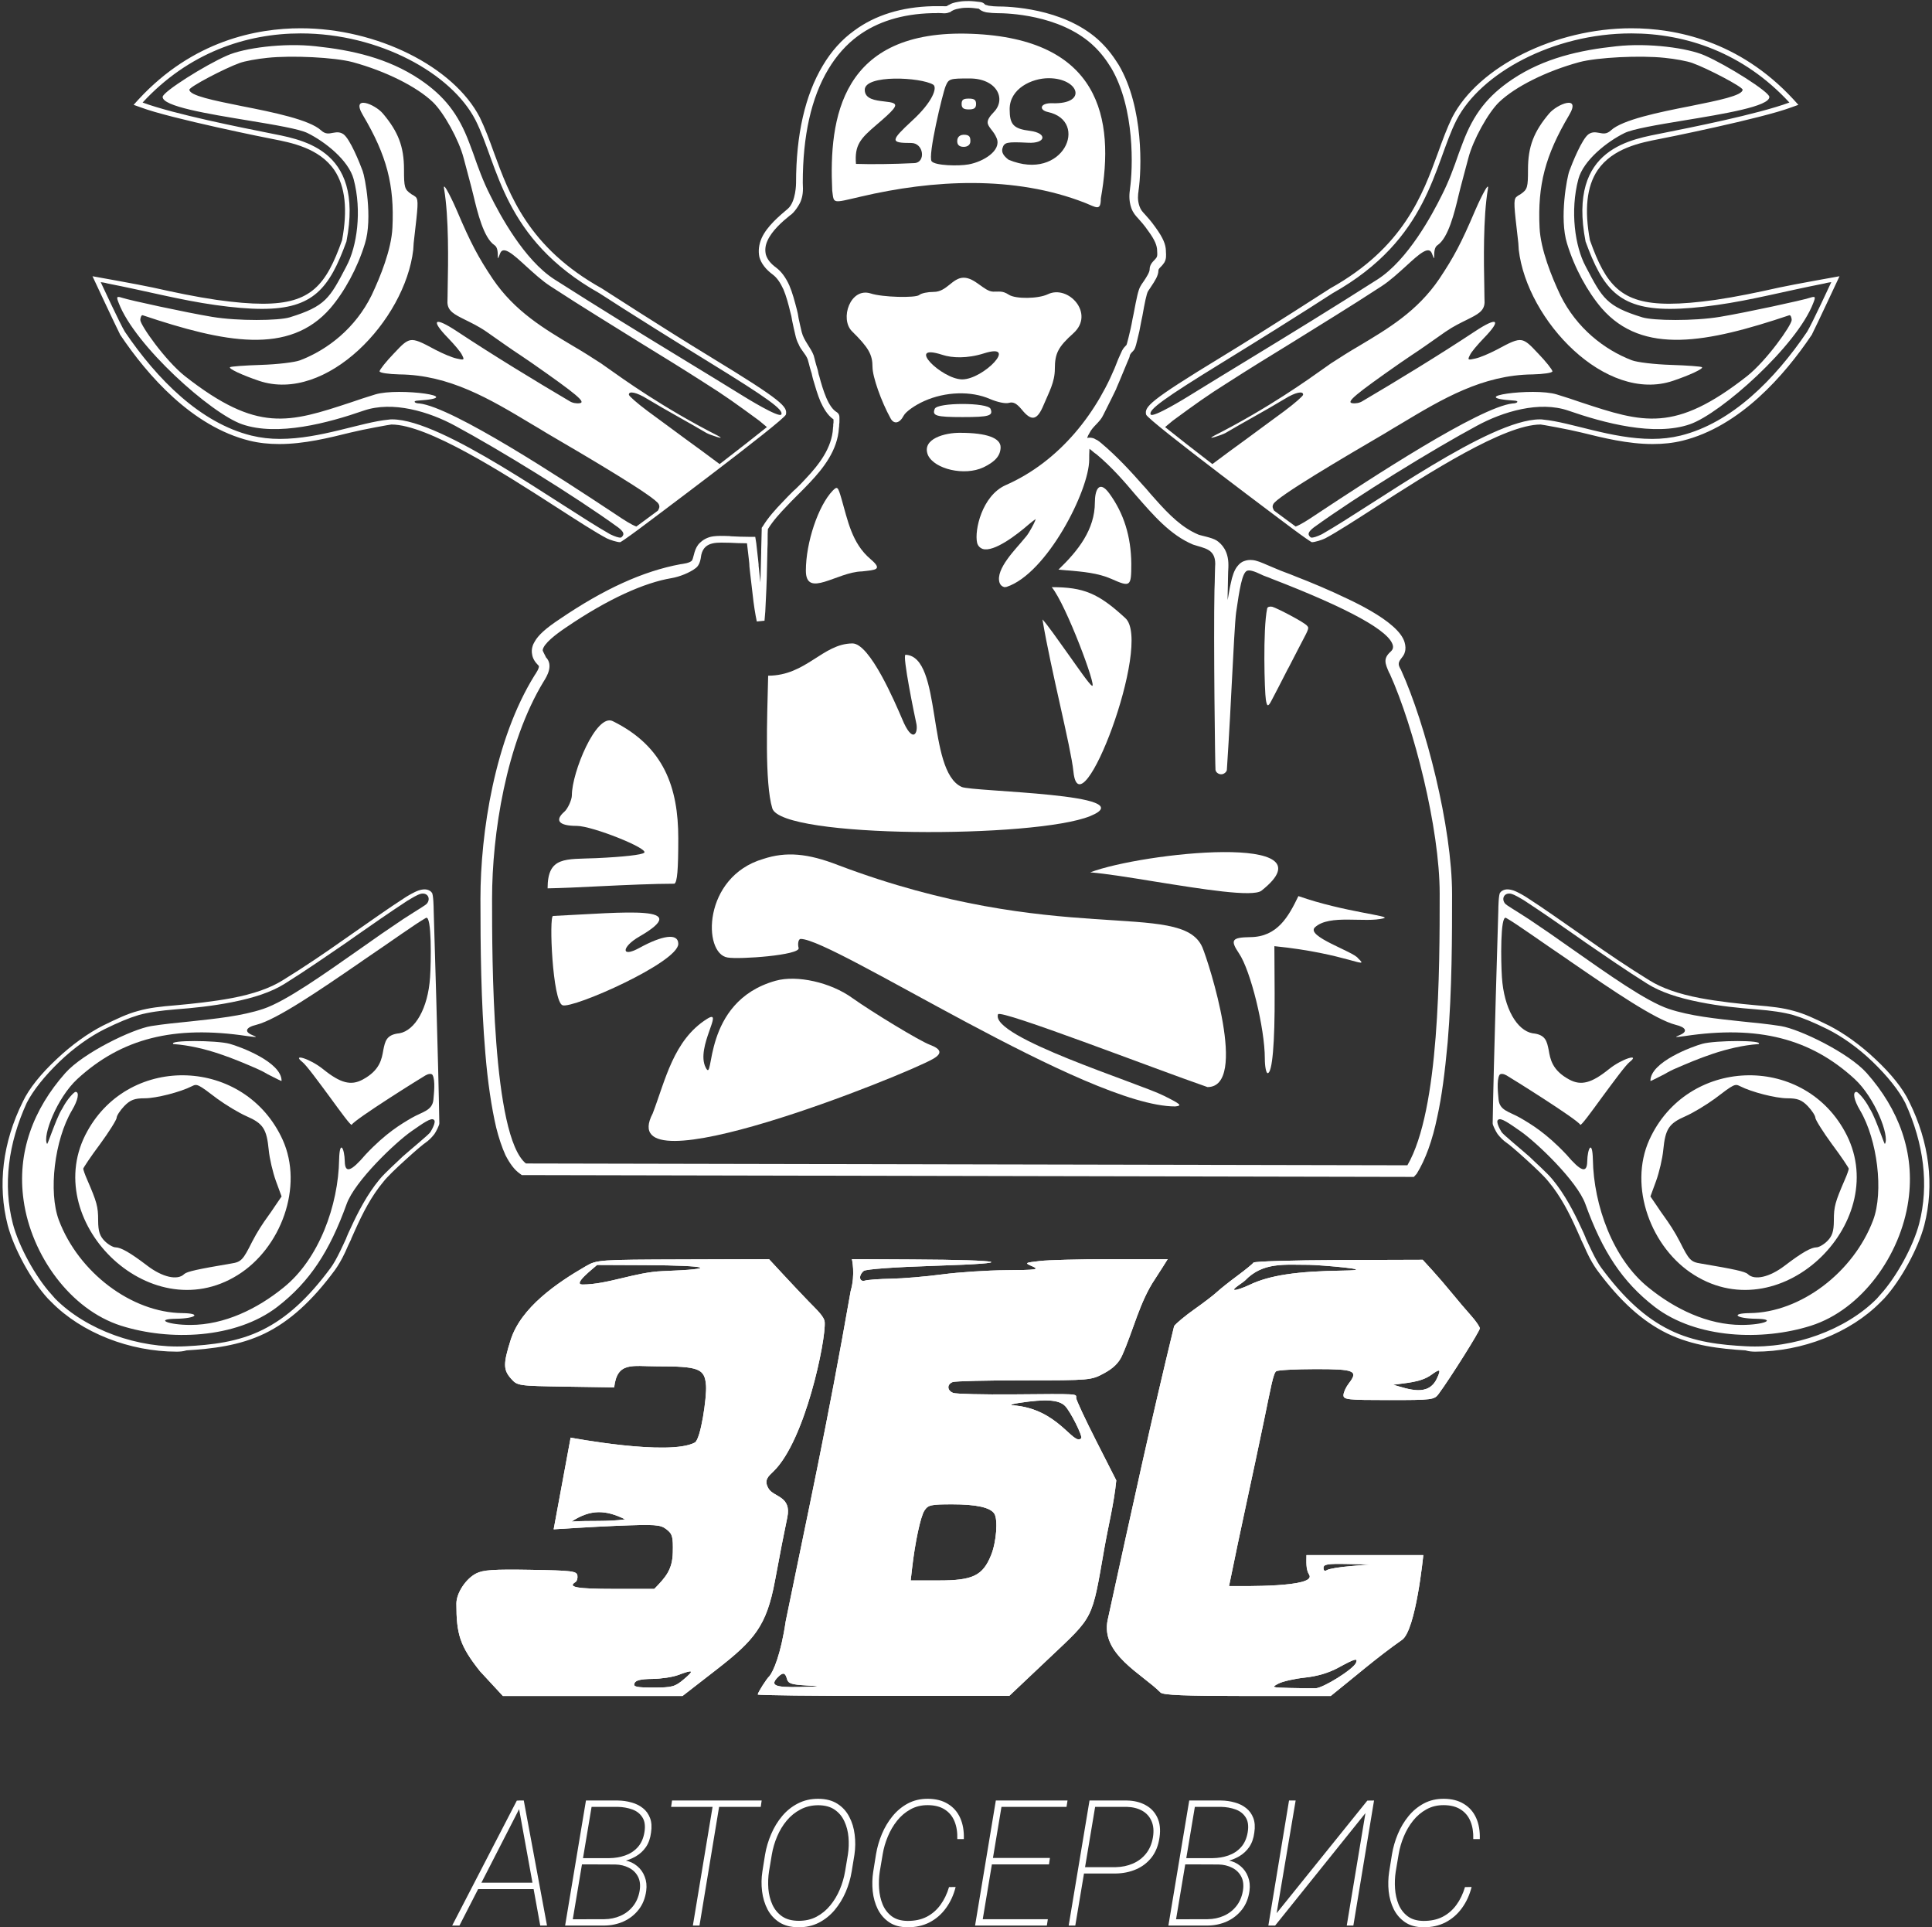 <svg width="752" height="750" viewBox="0 0 752 750" fill="none" xmlns="http://www.w3.org/2000/svg">
<rect x="0" y="0" width="752" height="750" fill="#333333" stroke="none"/>
<path d="M202.681 702.808L178.832 749.331H176L201.168 700.702H203.357L202.681 702.808ZM210.276 749.331L201.812 702.674L201.844 700.669H203.872L212.915 749.331H210.276ZM208.957 732.654L208.603 735.16H185.269L185.623 732.654H208.957Z" fill="white"/>
<path d="M239.467 725.535H225.692L225.982 723.095H237.214C239.381 723.073 241.42 722.727 243.329 722.059C245.26 721.39 246.891 720.321 248.221 718.85C249.552 717.38 250.421 715.453 250.828 713.068C251.236 710.618 250.978 708.679 250.056 707.253C249.155 705.805 247.835 704.769 246.097 704.145C244.359 703.521 242.471 703.187 240.433 703.142H230.263L222.538 749.331H219.964L228.074 700.669H240.433C242.321 700.691 244.112 700.948 245.808 701.438C247.524 701.906 249.004 702.641 250.249 703.644C251.493 704.624 252.416 705.905 253.017 707.487C253.618 709.047 253.746 710.941 253.403 713.169C253.124 715.375 252.47 717.235 251.44 718.75C250.41 720.243 249.101 721.457 247.513 722.393C245.947 723.307 244.188 723.986 242.235 724.432L239.467 725.535ZM235.219 749.331H221.154L222.603 746.891L235.219 746.858C237.472 746.835 239.564 746.401 241.495 745.554C243.426 744.708 245.046 743.471 246.355 741.845C247.685 740.196 248.554 738.19 248.962 735.829C249.326 733.645 249.112 731.796 248.318 730.281C247.524 728.765 246.344 727.618 244.778 726.838C243.211 726.036 241.452 725.613 239.499 725.568L231.711 725.535L232.129 723.095H242.975L243.201 723.964C245.046 724.298 246.644 725.033 247.996 726.17C249.348 727.284 250.335 728.676 250.957 730.347C251.601 731.996 251.794 733.801 251.536 735.762C251.15 738.658 250.174 741.109 248.608 743.115C247.041 745.12 245.089 746.657 242.75 747.727C240.411 748.774 237.901 749.309 235.219 749.331Z" fill="white"/>
<path d="M280.309 700.669L272.263 749.331H269.688L277.766 700.669H280.309ZM296.465 700.669L296.111 703.142H261.224L261.578 700.669H296.465Z" fill="white"/>
<path d="M332.576 721.758L331.514 728.242C331.063 731.005 330.28 733.69 329.165 736.297C328.049 738.881 326.622 741.209 324.884 743.282C323.146 745.354 321.086 747.003 318.705 748.228C316.345 749.431 313.684 750.022 310.723 749.999C307.805 749.977 305.359 749.342 303.385 748.094C301.411 746.824 299.866 745.142 298.75 743.048C297.656 740.931 296.948 738.591 296.626 736.029C296.304 733.445 296.347 730.849 296.755 728.242L297.785 721.758C298.257 718.995 299.051 716.322 300.167 713.737C301.282 711.13 302.709 708.79 304.447 706.718C306.185 704.646 308.234 703.009 310.594 701.805C312.976 700.58 315.636 699.978 318.576 700.001C321.515 700.023 323.972 700.669 325.946 701.939C327.92 703.187 329.454 704.869 330.548 706.986C331.664 709.08 332.372 711.42 332.673 714.004C332.994 716.567 332.962 719.151 332.576 721.758ZM328.939 728.242L330.034 721.691C330.377 719.463 330.452 717.224 330.259 714.973C330.066 712.701 329.529 710.629 328.65 708.757C327.791 706.885 326.536 705.381 324.884 704.245C323.253 703.109 321.14 702.53 318.544 702.507C315.969 702.507 313.652 703.053 311.592 704.145C309.532 705.214 307.741 706.663 306.217 708.49C304.694 710.317 303.449 712.378 302.484 714.673C301.518 716.945 300.832 719.285 300.424 721.691L299.33 728.242C298.987 730.47 298.901 732.72 299.072 734.993C299.265 737.243 299.791 739.316 300.649 741.209C301.508 743.081 302.763 744.596 304.415 745.755C306.067 746.891 308.191 747.47 310.787 747.493C313.384 747.515 315.712 746.991 317.771 745.922C319.831 744.83 321.623 743.36 323.146 741.51C324.669 739.661 325.914 737.589 326.879 735.294C327.845 732.999 328.532 730.648 328.939 728.242Z" fill="white"/>
<path d="M369.395 734.358L371.97 734.325C371.176 737.466 369.91 740.218 368.172 742.58C366.455 744.942 364.331 746.78 361.799 748.094C359.268 749.387 356.403 750.022 353.206 749.999C350.331 749.977 347.949 749.32 346.061 748.028C344.173 746.735 342.703 745.042 341.652 742.947C340.622 740.853 339.968 738.536 339.689 735.996C339.431 733.456 339.496 730.927 339.882 728.409L340.976 721.591C341.427 718.895 342.188 716.266 343.261 713.703C344.334 711.141 345.718 708.824 347.413 706.752C349.108 704.68 351.103 703.031 353.399 701.805C355.717 700.58 358.313 699.978 361.188 700.001C364.278 700.023 366.874 700.691 368.976 702.006C371.101 703.298 372.688 705.114 373.74 707.454C374.791 709.793 375.263 712.534 375.156 715.675H372.613C372.699 713.024 372.334 710.718 371.519 708.757C370.704 706.774 369.427 705.237 367.689 704.145C365.973 703.053 363.805 702.496 361.188 702.474C358.656 702.452 356.392 702.997 354.397 704.111C352.402 705.203 350.664 706.674 349.183 708.523C347.724 710.35 346.523 712.4 345.578 714.673C344.634 716.923 343.969 719.207 343.583 721.524L342.424 728.409C342.103 730.526 342.017 732.698 342.167 734.926C342.317 737.154 342.778 739.215 343.551 741.109C344.345 743.003 345.525 744.541 347.091 745.721C348.679 746.902 350.728 747.504 353.238 747.526C356.049 747.548 358.517 747.025 360.641 745.955C362.765 744.864 364.556 743.326 366.015 741.343C367.474 739.36 368.601 737.032 369.395 734.358Z" fill="white"/>
<path d="M407.855 746.858L407.469 749.331H380.949L381.303 746.858H407.855ZM390.218 700.669L382.108 749.331H379.533L387.611 700.669H390.218ZM408.66 723.028L408.305 725.535H384.94L385.326 723.028H408.66ZM415.515 700.669L415.129 703.142H388.673L389.027 700.669H415.515Z" fill="white"/>
<path d="M434.278 729.077H420.6L420.954 726.604H434.31C436.67 726.56 438.87 726.103 440.908 725.234C442.946 724.365 444.652 723.084 446.025 721.39C447.42 719.675 448.332 717.547 448.761 715.007C449.169 712.534 448.986 710.428 448.214 708.69C447.463 706.93 446.251 705.582 444.577 704.646C442.903 703.71 440.908 703.209 438.591 703.142H426.264L418.54 749.331H415.965L424.076 700.669H438.591C441.38 700.714 443.805 701.304 445.864 702.44C447.946 703.554 449.48 705.17 450.467 707.287C451.475 709.403 451.765 711.954 451.336 714.94C450.907 718.059 449.887 720.666 448.278 722.761C446.669 724.833 444.652 726.393 442.228 727.44C439.825 728.487 437.175 729.033 434.278 729.077Z" fill="white"/>
<path d="M474.283 725.535H460.508L460.798 723.095H472.03C474.197 723.073 476.236 722.727 478.145 722.059C480.076 721.39 481.707 720.321 483.037 718.85C484.367 717.38 485.236 715.453 485.644 713.068C486.052 710.618 485.794 708.679 484.872 707.253C483.97 705.805 482.651 704.769 480.913 704.145C479.175 703.521 477.287 703.187 475.249 703.142H465.078L457.354 749.331H454.779L462.89 700.669H475.249C477.137 700.691 478.928 700.948 480.623 701.438C482.34 701.906 483.82 702.641 485.065 703.644C486.309 704.624 487.232 705.905 487.833 707.487C488.433 709.047 488.562 710.941 488.219 713.169C487.94 715.375 487.285 717.235 486.256 718.75C485.226 720.243 483.917 721.457 482.329 722.393C480.763 723.307 479.003 723.986 477.051 724.432L474.283 725.535ZM470.035 749.331H455.97L457.419 746.891L470.035 746.858C472.288 746.835 474.38 746.401 476.311 745.554C478.242 744.708 479.862 743.471 481.17 741.845C482.501 740.196 483.37 738.19 483.777 735.829C484.142 733.645 483.928 731.796 483.134 730.281C482.34 728.765 481.16 727.618 479.593 726.838C478.027 726.036 476.268 725.613 474.315 725.568L466.527 725.535L466.945 723.095H477.791L478.016 723.964C479.862 724.298 481.46 725.033 482.812 726.17C484.164 727.284 485.151 728.676 485.773 730.347C486.417 731.996 486.61 733.801 486.352 735.762C485.966 738.658 484.99 741.109 483.423 743.115C481.857 745.12 479.905 746.657 477.566 747.727C475.227 748.774 472.717 749.309 470.035 749.331Z" fill="white"/>
<path d="M496.909 744.518L532.215 700.702L534.822 700.669L526.775 749.331H524.201L531.474 705.582L496.329 749.331H493.69L501.736 700.669H504.311L496.909 744.518Z" fill="white"/>
<path d="M570.224 734.358L572.799 734.325C572.005 737.466 570.739 740.218 569.001 742.58C567.285 744.942 565.16 746.78 562.629 748.094C560.097 749.387 557.232 750.022 554.035 749.999C551.16 749.977 548.779 749.32 546.891 748.028C545.002 746.735 543.533 745.042 542.481 742.947C541.451 740.853 540.797 738.536 540.518 735.996C540.261 733.456 540.325 730.927 540.711 728.409L541.805 721.591C542.256 718.895 543.018 716.266 544.091 713.703C545.163 711.141 546.547 708.824 548.242 706.752C549.937 704.68 551.933 703.031 554.229 701.805C556.546 700.58 559.142 699.978 562.017 700.001C565.107 700.023 567.703 700.691 569.806 702.006C571.93 703.298 573.518 705.114 574.569 707.454C575.62 709.793 576.092 712.534 575.985 715.675H573.443C573.528 713.024 573.164 710.718 572.348 708.757C571.533 706.774 570.256 705.237 568.518 704.145C566.802 703.053 564.635 702.496 562.017 702.474C559.485 702.452 557.222 702.997 555.226 704.111C553.231 705.203 551.493 706.674 550.012 708.523C548.553 710.35 547.352 712.4 546.408 714.673C545.464 716.923 544.799 719.207 544.412 721.524L543.254 728.409C542.932 730.526 542.846 732.698 542.996 734.926C543.147 737.154 543.608 739.215 544.38 741.109C545.174 743.003 546.354 744.541 547.92 745.721C549.508 746.902 551.557 747.504 554.068 747.526C556.878 747.548 559.346 747.025 561.47 745.955C563.594 744.864 565.386 743.326 566.845 741.343C568.304 739.36 569.43 737.032 570.224 734.358Z" fill="white"/>
<path d="M168.8 354.2C168.8 353.3 168.7 348 168.1 347.4C167.7 346.8 167 346.4 166.2 346.2C165.3 346 164.3 346.1 163 346.5C161 347.2 158.6 348.7 157.8 349.2C150.8 353.7 144 358.6 137.2 363.3L133.9 365.6C126.4 370.9 118.3 376.4 110 381.5C105.2 384.5 98.7 386.8 90.3 388.4C82.8 389.8 75.1 390.6 68.5 391.2C62.4 391.7 58 392.2 53.8 393.4C49.6 394.5 45.6 396.4 40.1 399.1C34.4 402 27.9 406.6 22 412.2C16 417.8 11.3 423.6 8.9 428.7C1 444.6 -1 461.2 3 476.8C5.4 485.9 12.1 498.2 18.6 505.3L20 506.7C31.8 518.7 50.5 526 68.8 526C70 526 71.3 525.9 72.6 525.5C82.5 524.9 93.2 523.7 103.1 518.9C112.7 514.2 121.4 506.4 130.4 494.2C131.6 492.5 132.9 490.4 134.4 487.2C135.1 485.6 135.8 484 136.7 482.2V482.1C137.3 480.9 137.8 479.5 138.4 478.3C141.1 472.3 144.5 465.5 149.3 459.8C150.7 458 154 454.8 158.1 451.1C161.6 447.9 164.8 445.2 165.6 444.7C166.8 443.9 168.1 442.6 169.1 441.3C169.6 440.6 171.1 437.8 171 437.1C170.7 416.3 168.8 354.2 168.8 354.2ZM71 511C51.2 510.8 30.6 495.2 22.9 474.8C18.8 463.8 21.2 443.6 28 432.1C30.4 428.1 31 424.9 29.4 424.9C28.9 424.9 26.2 427.6 24.3 431.3C22.8 433.6 21.3 437.7 20.1 440.8C19.1 443.4 18.4 445.5 18.3 445.1C16.5 442.1 22.1 427.3 30.1 419.9C47.3 404.1 67.7 398.9 96.3 403.2C100.1 403.7 100.4 403.7 98.2 402.8C95 401.5 95.6 399.8 99.8 398.8C107.7 396.8 124.5 385.3 139.5 375C140.2 374.5 141 374 141.8 373.4C151.9 366.6 161.7 359.5 165.8 357.2C168.1 356 167.8 374.4 167.4 380.3C166.6 392.5 161.5 401 155.5 402.1C150.3 402.6 149.9 405.3 149.2 408.6C148.6 412.1 147.9 416.5 141.2 420.1C136.6 422.6 132.5 421.5 125.8 416.1C120.6 411.9 113.5 409.9 117.6 413.2C119.2 414.4 124 421 128.3 426.8C132.6 432.7 136.6 438.2 136.9 437.7C138.2 435.5 164 419.4 165.6 418.5C166.6 417.9 168 417.6 168.4 418.4C169.5 420.5 168.9 425.6 168.7 427.9C168.3 432.2 164.5 432.6 160.3 435C156.2 437.4 150.3 440.8 142.3 449.3C136.6 456 134.3 456.7 134.2 452C134.1 446.8 132.2 443.3 132 451.2C131.7 469 124.2 490 110.3 501.1C100.2 509.3 87.4 515.6 74.1 515.6C65.4 515.6 60.1 513.3 68.5 513.2C76.3 513.1 78.6 511.1 71 511ZM167.5 440.6C166.7 441.7 160.1 447.1 156.7 450.1C154.8 452 149.8 456.4 147.7 459C142.9 464.8 139.3 471.8 136.5 477.9C135.9 479.1 135.3 480.5 134.8 481.7V481.8C134 483.5 133.3 485.1 132.5 486.7C131 489.8 129.8 491.9 128.7 493.4C119.9 505.3 111.5 512.9 102.2 517.5C92.6 522.3 82.1 523.4 72.4 523.9C53.8 524.9 33.5 517.5 21.5 505.4L20.1 503.8C13.8 496.9 7.3 485 5 476.2C1.1 461.1 3.2 445 10.4 429.2C12.9 424.3 17.4 418.7 23.1 413.2C28.8 407.7 35.1 403.3 40.7 400.5C46 397.9 50 396.2 54 395C58 393.9 62.3 393.3 68.3 392.8C75 392.3 82.8 391.5 90.3 390C99 388.3 105.7 386 110.7 382.9C119 377.7 127.1 372.1 134.7 366.9L138.1 364.5C144.8 359.8 151.6 355.1 158.6 350.5C160.3 349.5 162.3 348.2 163.9 347.8C166.5 347.3 167.7 349.7 166.2 351.6C165.5 352.4 162.9 353.8 156.9 357.7C151.8 361.1 146 365.1 140.1 369.3C126.1 379.1 111.4 389.6 102.5 392.6C94.1 395.4 84.2 396.4 74 397.5C69 398 63.9 398.5 58.8 399.3C51.5 400.5 32.4 409.7 25.4 417.6C13 431.6 6.5 448.5 9.2 467.2C12.2 488.4 27.3 509.6 47.1 515.9C66 521.9 91.7 521 107.9 508.6C120.6 498.8 128.3 486.9 134.9 468.6C138.1 459.6 154 444.5 160.2 440.2C164.4 437.3 167.9 434.7 168.9 435.8C169.9 436.5 168 439.8 167.5 440.6Z" fill="white"/>
<path d="M67.5 406.3C80 407.2 91.7 412.3 99.8 415.8C100.8 416.2 102.6 417.1 104.3 418.1C107 419.4 109.6 420.9 109.6 420.6C109.6 413.2 93.1 407.2 89.4 406.2C84.4 404.8 65.2 404.7 67.5 406.3Z" fill="white"/>
<path d="M110 443.5C95.4 411.5 50.7 409.9 34 440.2C14.9 474.4 57.9 517.8 92.5 496.2C109.3 485.8 118.3 461.8 110 443.5ZM71.7 495.8C69.1 498.4 63.2 497 57.4 492.6C50.6 487.4 47 485.4 44.9 485.4C44.1 485.4 42.2 484.4 40.8 483C38.9 481.1 38.2 479.3 38.2 474.9C38.2 469.5 37.7 467.8 33.9 459C33 457 32.4 455.1 32.4 454.8C32.4 454.5 35.3 450.1 38.9 445.3C42.5 440.4 45.4 435.7 45.4 435C45.4 434.2 46.7 432.2 48.3 430.5C50.7 428 52.4 427.4 56.3 427.4C60.8 427.4 70.2 425 74.7 422.7C76.7 421.7 77 421.8 84.6 427.6C87.9 430 93 433.1 96 434.4C102.4 437.2 103.8 439.3 104.6 447.5C104.9 450.8 106.2 456.3 107.4 459.6L109.6 465.6L106.6 470C105.9 471 105.3 472 104.6 472.9C102.2 476.2 100.1 479.4 98.1 483.3C94.6 490.3 93.9 491.1 90 491.7C77 493.9 72.8 494.8 71.7 495.8Z" fill="white"/>
<path d="M276.699 139C258.292 127.8 234.382 112.3 234.182 112.2C205.67 96.3 198.267 75.8 192.264 59.4C190.464 54.4 188.763 49.8 186.762 45.7C176.558 25.9 146.646 11 117.033 11C99.926 11 75.116 15.8 54.007 38.6L52.007 40.8L54.808 41.8C66.213 46.1 105.329 54 106.129 54.1C113.332 55.5 124.236 57.6 130.139 66.2C134.441 72.6 135.341 81.7 133.14 93.5C126.938 110.9 121.135 118.2 102.227 118.2C97.425 118.2 91.423 117.7 84.32 116.7C76.117 115.5 68.013 113.8 59.51 111.9C54.007 110.7 36 107.5 36 107.5C36 107.5 45.204 127.2 46.704 130.1V130.2L46.804 130.3C57.409 146.1 74.816 166 97.125 171.5C100.827 172.4 104.528 172.8 108.73 172.8C118.434 172.8 128.038 170.4 136.542 168.3C141.844 167 151.948 165.2 152.348 165.2C166.454 165.2 195.666 183.9 216.775 197.5C224.378 202.4 231.981 207.3 236.183 209.5C237.383 210.1 240.184 211 241.385 211C241.585 211 244.386 209.1 248.688 205.9C248.688 205.9 305.511 163.5 305.911 161.3C306.512 158.3 304.811 156.1 276.699 139ZM146.045 153.5C142.744 154.5 139.743 155.5 136.842 156.5C112.332 164.6 100.227 168.5 72.015 146.4C64.312 140.3 54.608 126.5 54.608 124.5C54.608 123.8 55.008 122.4 55.608 122.7C87.521 133.4 112.532 138.3 128.538 120C134.04 113.6 139.143 104.3 142.044 94.8C145.145 84.9 142.044 68.8 141.143 66.5C140.043 63.5 136.241 54 133.64 52.2C132.14 51.2 130.839 51.5 129.539 51.7C128.038 52 126.637 52.3 124.937 50.7C120.435 46.6 106.429 43.7 94.124 41.3C83.219 39.1 73.716 37.2 73.716 34.9C73.716 33.8 87.421 26.6 93.324 24.5C95.224 23.8 100.026 22.9 104.128 22.5C113.632 21.5 130.239 22.3 137.342 24.2C150.147 27.7 162.152 33.7 168.455 39.7C172.756 43.8 178.659 54.5 180.46 61.5C181.16 64 182.46 69.1 183.461 72.8C183.661 73.7 183.961 74.8 184.261 76C185.862 82.7 188.263 92.6 192.465 95.4C193.765 96.2 193.765 98.5 193.765 99.7C193.765 100.8 193.765 101 194.665 98.6C195.866 95.5 199.668 98.9 204.67 103.5C207.671 106.2 210.872 109.2 214.274 111.4C226.979 119.7 238.384 126.6 249.088 133.3C257.591 138.5 265.695 143.5 273.798 148.7C282.402 154.1 286.904 157.4 295.507 163.7C296.207 164.3 297.508 165.4 298.508 166.2C294.007 169.8 287.404 175 280.101 180.6C275.599 177.2 271.197 174 266.795 170.8C261.993 167.2 257.091 163.7 251.989 159.9C247.988 156.9 244.786 154.1 244.786 153.6C244.686 152 247.887 152.7 251.889 155.2C255.891 157.6 259.892 159.9 263.994 162.2C267.696 164.3 271.297 166.3 274.999 168.5C276.199 169.2 283.302 171.6 279.3 169.5C258.092 158.7 242.685 147.6 236.483 143.2C235.382 142.4 234.582 141.9 234.082 141.5C230.38 139.1 226.779 136.8 222.977 134.6C211.773 127.9 200.368 121.2 191.764 108.5C186.162 100.1 183.261 94.7 177.859 82C177.058 80 172.156 69.5 172.856 73.5C174.757 84.7 174.457 102.1 174.257 111.8C174.257 114.5 174.157 116.6 174.157 117.7C174.257 121.1 176.958 122.4 180.96 124.4C183.361 125.6 186.162 126.9 189.363 129.1C194.365 132.6 199.267 136.1 202.669 138.3L207.071 141.3C224.678 153.6 228.079 156.5 225.678 156.9C224.278 157.1 222.777 156.8 221.677 156.1C208.271 148.2 191.864 138.2 177.959 129C169.055 123.1 167.354 124.3 174.457 131.6C176.858 134.1 179.359 137 179.859 138.2C180.86 140.1 180.66 140.2 177.658 139.5C175.858 139.1 172.356 137.6 169.855 136.3L169.455 136.1C164.253 133.3 161.752 132 159.651 132.4C157.85 132.8 156.35 134.3 153.649 137.2L153.448 137.4C150.247 140.7 147.746 143.9 147.746 144.5C147.746 145.1 151.248 145.6 155.449 145.7C174.957 145.9 190.564 155.2 206.871 165C208.871 166.2 210.972 167.4 212.873 168.6C228.279 177.6 255.19 193.4 256.391 196.2C256.891 197.2 256.591 197.8 256.091 198.7C252.89 201.1 249.988 203.2 247.687 204.9C245.787 204.2 243.085 202.5 239.084 199.8C218.375 186.1 176.258 158.5 163.253 157C161.352 157 160.551 156 162.552 155.9C182.761 154.6 155.149 150.7 146.045 153.5ZM304.111 161.3C303.31 162.8 289.905 154.5 289.905 154.5C281.501 149.3 273.598 144.5 265.895 139.8C248.988 129.5 233.181 119.8 215.774 108.7C203.969 101.1 194.565 83.6 190.764 75.9C188.063 70.6 186.062 65.1 184.161 59.6C183.661 58.3 183.161 56.9 182.661 55.6C178.459 44.4 172.957 37.3 163.253 30.8C150.947 22.6 137.042 19.5 122.836 18C110.231 16.6 94.924 18.7 88.422 21.6C79.718 25.4 63.411 35.7 63.311 37.7C63.211 41.4 80.918 44.3 96.725 46.9C107.029 48.6 116.533 50.2 119.735 51.8C126.437 55.1 135.641 62.3 137.642 69.7C140.943 82.1 138.942 96 134.841 103.6L134.641 104C128.338 116 126.737 119.2 112.732 123.5C108.43 124.8 92.723 125 82.519 123.3C72.315 121.6 50.206 116.8 47.605 115.9C45.404 115.2 45.204 115.4 46.204 117.9C52.507 134.5 82.119 160.9 94.224 165.1C108.03 169.9 127.738 164.6 141.544 159.8C152.848 155.9 167.054 160.2 177.158 165.7C194.065 174.8 223.577 192.9 240.684 205.3C242.685 206.9 243.085 207.8 242.185 208.8C242.185 208.8 241.785 209.2 241.685 209.2C240.785 209.3 239.384 208.8 237.483 207.9C217.575 196.6 172.256 163.2 152.648 163.2C152.148 163.2 151.748 163.2 151.248 163.3C140.543 164.3 124.737 170.8 108.93 170.8C105.129 170.8 101.527 170.4 97.826 169.5C78.017 164.6 61.21 147.7 48.605 129.1C46.804 126.2 39.201 109.8 39.201 109.8C39.201 109.8 40.902 110 41.802 110.3C57.209 113.3 70.214 116.8 83.82 118.7C90.923 119.7 96.925 120.2 102.027 120.2C122.036 120.2 128.238 112.1 134.841 94C142.044 57 116.333 54.2 104.328 51.7C94.824 49.8 67.913 44.5 55.508 39.9C73.415 20.5 95.825 13 117.033 13C147.646 13 175.758 28.6 185.062 46.7C193.965 64.2 195.566 92.9 233.281 114.1C233.882 114.4 242.985 120.6 275.799 140.8C298.909 155 305.111 159.5 304.111 161.3Z" fill="white"/>
<path d="M161.252 92.5C162.652 80.4 162.953 77.9 161.852 76.7C161.552 76.4 161.152 76.2 160.752 75.9C160.552 75.8 160.251 75.7 160.051 75.5C157.45 73.7 157.25 72.9 157.25 65.9C157.25 57 154.949 51.2 149.047 44.2C145.946 40.5 136.442 36.7 141.244 44.8C150.547 60.5 153.549 72 152.748 88.6C152.348 97.1 148.046 107.7 144.645 114.9C138.342 127.7 127.538 136.1 116.833 140.2C114.733 141 107.93 141.8 101.627 142C95.325 142.2 89.822 142.6 89.522 142.9C88.922 143.5 94.324 146 100.827 148.2C127.038 157 157.65 124.7 160.852 97.2C160.952 95.3 161.052 93.8 161.252 92.5Z" fill="white"/>
<path d="M583.2 354.2C583.2 353.3 583.3 348 583.9 347.4C584.3 346.8 585 346.4 585.8 346.2C586.7 346 587.7 346.1 589 346.5C591 347.2 593.4 348.7 594.2 349.2C601.2 353.7 608 358.6 614.8 363.3L618.1 365.6C625.6 370.9 633.7 376.4 642 381.5C646.8 384.5 653.3 386.8 661.7 388.4C669.2 389.8 676.9 390.6 683.5 391.2C689.6 391.7 694 392.2 698.2 393.4C702.4 394.5 706.4 396.4 711.9 399.1C717.6 402 724.1 406.6 730 412.2C736 417.8 740.7 423.6 743.1 428.7C751 444.6 753 461.2 749 476.8C746.6 485.9 739.9 498.2 733.4 505.3L732 506.7C720.2 518.7 701.5 526 683.2 526C682 526 680.7 525.9 679.4 525.5C669.5 524.9 658.8 523.7 648.9 518.9C639.3 514.2 630.6 506.4 621.6 494.2C620.4 492.5 619.1 490.4 617.6 487.2C616.9 485.6 616.2 484 615.3 482.2V482.1C614.7 480.9 614.2 479.5 613.6 478.3C610.9 472.3 607.5 465.5 602.7 459.8C601.3 458 598 454.8 593.9 451.1C590.4 447.9 587.2 445.2 586.4 444.7C585.2 443.9 583.9 442.6 582.9 441.3C582.4 440.6 580.9 437.8 581 437.1C581.3 416.3 583.2 354.2 583.2 354.2ZM681 511C700.8 510.8 721.4 495.2 729.1 474.8C733.2 463.8 730.8 443.6 724 432.1C721.6 428.1 721 424.9 722.6 424.9C723.1 424.9 725.8 427.6 727.7 431.3C729.2 433.6 730.7 437.7 731.9 440.8C732.9 443.4 733.6 445.5 733.7 445.1C735.5 442.1 729.9 427.3 721.9 419.9C704.7 404.1 684.3 398.9 655.7 403.2C651.9 403.7 651.6 403.7 653.8 402.8C657 401.5 656.4 399.8 652.2 398.8C644.3 396.8 627.5 385.3 612.5 375C611.8 374.5 611 374 610.2 373.4C600.1 366.6 590.3 359.5 586.2 357.2C583.9 356 584.2 374.4 584.6 380.3C585.4 392.5 590.5 401 596.5 402.1C601.7 402.6 602.1 405.3 602.8 408.6C603.4 412.1 604.1 416.5 610.8 420.1C615.4 422.6 619.5 421.5 626.2 416.1C631.4 411.9 638.5 409.9 634.4 413.2C632.8 414.4 628 421 623.7 426.8C619.4 432.7 615.4 438.2 615.1 437.7C613.8 435.5 588 419.4 586.4 418.5C585.4 417.9 584 417.6 583.6 418.4C582.5 420.5 583.1 425.6 583.3 427.9C583.7 432.2 587.5 432.6 591.7 435C595.8 437.4 601.7 440.8 609.7 449.3C615.4 456 617.7 456.7 617.8 452C617.9 446.8 619.8 443.3 620 451.2C620.3 469 627.8 490 641.7 501.1C651.8 509.3 664.6 515.6 677.9 515.6C686.6 515.6 691.9 513.3 683.5 513.2C675.7 513.1 673.4 511.1 681 511ZM584.5 440.6C585.3 441.7 591.9 447.1 595.3 450.1C597.2 452 602.2 456.4 604.3 459C609.1 464.8 612.7 471.8 615.5 477.9C616.1 479.1 616.7 480.5 617.2 481.7V481.8C618 483.5 618.7 485.1 619.5 486.7C621 489.8 622.2 491.9 623.3 493.4C632.1 505.3 640.5 512.9 649.8 517.5C659.4 522.3 669.9 523.4 679.6 523.9C698.2 524.9 718.5 517.5 730.5 505.4L731.9 503.8C738.2 496.9 744.7 485 747 476.2C750.9 461.1 748.8 445 741.6 429.2C739.1 424.3 734.6 418.7 728.9 413.2C723.2 407.7 716.9 403.3 711.3 400.5C706 397.9 702 396.2 698 395C694 393.9 689.7 393.3 683.7 392.8C677 392.3 669.2 391.5 661.7 390C653 388.3 646.3 386 641.3 382.9C633 377.7 624.9 372.1 617.3 366.9L613.9 364.5C607.2 359.8 600.4 355.1 593.4 350.5C591.7 349.5 589.7 348.2 588.1 347.8C585.5 347.3 584.3 349.7 585.8 351.6C586.5 352.4 589.1 353.8 595.1 357.7C600.2 361.1 606 365.1 611.9 369.3C625.9 379.1 640.6 389.6 649.5 392.6C657.9 395.4 667.8 396.4 678 397.5C683 398 688.1 398.5 693.2 399.3C700.5 400.5 719.6 409.7 726.6 417.6C739 431.6 745.5 448.5 742.8 467.2C739.8 488.4 724.7 509.6 704.9 515.9C686 521.9 660.3 521 644.1 508.6C631.4 498.8 623.7 486.9 617.1 468.6C613.9 459.6 598 444.5 591.8 440.2C587.6 437.3 584.1 434.7 583.1 435.8C582.1 436.5 584 439.8 584.5 440.6Z" fill="white"/>
<path d="M684.5 406.3C672 407.2 660.3 412.3 652.2 415.8C651.2 416.2 649.4 417.1 647.7 418.1C645 419.4 642.4 420.9 642.4 420.6C642.4 413.2 658.9 407.2 662.6 406.2C667.6 404.8 686.8 404.7 684.5 406.3Z" fill="white"/>
<path d="M642 443.5C656.6 411.5 701.3 409.9 718 440.2C737.1 474.4 694.1 517.8 659.5 496.2C642.7 485.8 633.7 461.8 642 443.5ZM680.3 495.8C682.9 498.4 688.8 497 694.6 492.6C701.4 487.4 705 485.4 707.1 485.4C707.9 485.4 709.8 484.4 711.2 483C713.1 481.1 713.8 479.3 713.8 474.9C713.8 469.5 714.3 467.8 718.1 459C719 457 719.6 455.1 719.6 454.8C719.6 454.5 716.7 450.1 713.1 445.3C709.5 440.4 706.6 435.7 706.6 435C706.6 434.2 705.3 432.2 703.7 430.5C701.3 428 699.6 427.4 695.7 427.4C691.2 427.4 681.8 425 677.3 422.7C675.3 421.7 675 421.8 667.4 427.6C664.1 430 659 433.1 656 434.4C649.6 437.2 648.2 439.3 647.4 447.5C647.1 450.8 645.8 456.3 644.6 459.6L642.4 465.6L645.4 470C646.1 471 646.7 472 647.4 472.9C649.8 476.2 651.9 479.4 653.9 483.3C657.4 490.3 658.1 491.1 662 491.7C675 493.9 679.2 494.8 680.3 495.8Z" fill="white"/>
<path d="M475.301 139C493.708 127.8 517.618 112.3 517.818 112.2C546.33 96.3 553.733 75.8 559.736 59.4C561.536 54.4 563.237 49.8 565.238 45.7C575.442 25.9 605.354 11 634.967 11C652.074 11 676.884 15.8 697.993 38.6L699.993 40.8L697.192 41.8C685.788 46.1 646.671 54 645.871 54.1C638.668 55.5 627.764 57.6 621.861 66.2C617.559 72.6 616.659 81.7 618.86 93.5C625.062 110.9 630.865 118.2 649.773 118.2C654.575 118.2 660.577 117.7 667.68 116.7C675.883 115.5 683.987 113.8 692.49 111.9C697.993 110.7 716 107.5 716 107.5C716 107.5 706.796 127.2 705.296 130.1V130.2L705.196 130.3C694.591 146.1 677.184 166 654.875 171.5C651.173 172.4 647.472 172.8 643.27 172.8C633.566 172.8 623.962 170.4 615.458 168.3C610.156 167 600.052 165.2 599.652 165.2C585.546 165.2 556.334 183.9 535.225 197.5C527.622 202.4 520.019 207.3 515.817 209.5C514.617 210.1 511.816 211 510.615 211C510.415 211 507.614 209.1 503.312 205.9C503.312 205.9 446.489 163.5 446.089 161.3C445.488 158.3 447.189 156.1 475.301 139ZM605.955 153.5C609.256 154.5 612.257 155.5 615.158 156.5C639.668 164.6 651.773 168.5 679.985 146.4C687.688 140.3 697.392 126.5 697.392 124.5C697.392 123.8 696.992 122.4 696.392 122.7C664.479 133.4 639.468 138.3 623.462 120C617.96 113.6 612.857 104.3 609.956 94.8C606.855 84.9 609.956 68.8 610.857 66.5C611.957 63.5 615.759 54 618.36 52.2C619.86 51.2 621.161 51.5 622.461 51.7C623.962 52 625.363 52.3 627.063 50.7C631.565 46.6 645.571 43.7 657.876 41.3C668.781 39.1 678.284 37.2 678.284 34.9C678.284 33.8 664.579 26.6 658.676 24.5C656.776 23.8 651.974 22.9 647.872 22.5C638.368 21.5 621.761 22.3 614.658 24.2C601.853 27.7 589.848 33.7 583.545 39.7C579.244 43.8 573.341 54.5 571.54 61.5C570.84 64 569.54 69.1 568.539 72.8C568.339 73.7 568.039 74.8 567.739 76C566.138 82.7 563.737 92.6 559.535 95.4C558.235 96.2 558.235 98.5 558.235 99.7C558.235 100.8 558.235 101 557.335 98.6C556.134 95.5 552.332 98.9 547.33 103.5C544.329 106.2 541.128 109.2 537.726 111.4C525.021 119.7 513.616 126.6 502.912 133.3C494.409 138.5 486.305 143.5 478.202 148.7C469.598 154.1 465.096 157.4 456.493 163.7C455.793 164.3 454.492 165.4 453.492 166.2C457.993 169.8 464.596 175 471.899 180.6C476.401 177.2 480.803 174 485.205 170.8C490.007 167.2 494.909 163.7 500.011 159.9C504.012 156.9 507.214 154.1 507.214 153.6C507.314 152 504.113 152.7 500.111 155.2C496.109 157.6 492.108 159.9 488.006 162.2C484.304 164.3 480.703 166.3 477.001 168.5C475.801 169.2 468.698 171.6 472.7 169.5C493.908 158.7 509.315 147.6 515.517 143.2C516.618 142.4 517.418 141.9 517.918 141.5C521.62 139.1 525.221 136.8 529.023 134.6C540.227 127.9 551.632 121.2 560.236 108.5C565.838 100.1 568.739 94.7 574.141 82C574.942 80 579.844 69.5 579.144 73.5C577.243 84.7 577.543 102.1 577.743 111.8C577.743 114.5 577.843 116.6 577.843 117.7C577.743 121.1 575.042 122.4 571.04 124.4C568.639 125.6 565.838 126.9 562.637 129.1C557.635 132.6 552.733 136.1 549.331 138.3L544.929 141.3C527.322 153.6 523.921 156.5 526.322 156.9C527.722 157.1 529.223 156.8 530.323 156.1C543.729 148.2 560.136 138.2 574.041 129C582.945 123.1 584.646 124.3 577.543 131.6C575.142 134.1 572.641 137 572.141 138.2C571.14 140.1 571.34 140.2 574.342 139.5C576.142 139.1 579.644 137.6 582.145 136.3L582.545 136.1C587.747 133.3 590.248 132 592.349 132.4C594.15 132.8 595.65 134.3 598.351 137.2L598.552 137.4C601.753 140.7 604.254 143.9 604.254 144.5C604.254 145.1 600.752 145.6 596.551 145.7C577.043 145.9 561.436 155.2 545.129 165C543.129 166.2 541.028 167.4 539.127 168.6C523.721 177.6 496.81 193.4 495.609 196.2C495.109 197.2 495.409 197.8 495.909 198.7C499.11 201.1 502.012 203.2 504.313 204.9C506.213 204.2 508.915 202.5 512.916 199.8C533.625 186.1 575.742 158.5 588.747 157C590.648 157 591.449 156 589.448 155.9C569.239 154.6 596.851 150.7 605.955 153.5ZM447.889 161.3C448.69 162.8 462.095 154.5 462.095 154.5C470.499 149.3 478.402 144.5 486.105 139.8C503.012 129.5 518.819 119.8 536.226 108.7C548.031 101.1 557.435 83.6 561.236 75.9C563.937 70.6 565.938 65.1 567.839 59.6C568.339 58.3 568.839 56.9 569.339 55.6C573.541 44.4 579.043 37.3 588.747 30.8C601.053 22.6 614.958 19.5 629.164 18C641.769 16.6 657.076 18.7 663.578 21.6C672.282 25.4 688.589 35.7 688.689 37.7C688.789 41.4 671.081 44.3 655.275 46.9C644.971 48.6 635.467 50.2 632.265 51.8C625.563 55.1 616.359 62.3 614.358 69.7C611.057 82.1 613.058 96 617.159 103.6L617.359 104C623.662 116 625.263 119.2 639.268 123.5C643.57 124.8 659.277 125 669.481 123.3C679.685 121.6 701.794 116.8 704.395 115.9C706.596 115.2 706.796 115.4 705.796 117.9C699.493 134.5 669.881 160.9 657.776 165.1C643.97 169.9 624.262 164.6 610.456 159.8C599.152 155.9 584.946 160.2 574.842 165.7C557.935 174.8 528.423 192.9 511.316 205.3C509.315 206.9 508.915 207.8 509.815 208.8C509.815 208.8 510.215 209.2 510.315 209.2C511.215 209.3 512.616 208.8 514.517 207.9C534.425 196.6 579.744 163.2 599.352 163.2C599.852 163.2 600.252 163.2 600.752 163.3C611.457 164.3 627.263 170.8 643.07 170.8C646.871 170.8 650.473 170.4 654.174 169.5C673.983 164.6 690.79 147.7 703.395 129.1C705.196 126.2 712.799 109.8 712.799 109.8C712.799 109.8 711.098 110 710.198 110.3C694.791 113.3 681.786 116.8 668.18 118.7C661.077 119.7 655.075 120.2 649.973 120.2C629.964 120.2 623.762 112.1 617.159 94C609.956 57 635.667 54.2 647.672 51.7C657.176 49.8 684.087 44.5 696.492 39.9C678.585 20.5 656.175 13 634.967 13C604.354 13 576.242 28.6 566.938 46.7C558.035 64.2 556.434 92.9 518.719 114.1C518.118 114.4 509.015 120.6 476.201 140.8C453.091 155 446.889 159.5 447.889 161.3Z" fill="white"/>
<path d="M590.748 92.5C589.348 80.4 589.047 77.9 590.148 76.7C590.448 76.4 590.848 76.2 591.248 75.9C591.448 75.8 591.749 75.7 591.949 75.5C594.55 73.7 594.75 72.9 594.75 65.9C594.75 57 597.051 51.2 602.953 44.2C606.054 40.5 615.558 36.7 610.756 44.8C601.453 60.5 598.451 72 599.252 88.6C599.652 97.1 603.954 107.7 607.355 114.9C613.658 127.7 624.462 136.1 635.167 140.2C637.267 141 644.07 141.8 650.373 142C656.675 142.2 662.178 142.6 662.478 142.9C663.078 143.5 657.676 146 651.173 148.2C624.962 157 594.35 124.7 591.148 97.2C591.048 95.3 590.948 93.8 590.748 92.5Z" fill="white"/>
<path d="M550.318 457.991H548.609L203.09 457.288L202.286 456.686C200.275 455.28 198.466 452.869 196.757 449.555C195.349 446.441 194.143 442.825 193.138 438.808C191.328 431.074 189.82 421.031 188.915 409.882C187.206 389.996 187.005 368.301 187.005 349.721C187.005 324.109 192.534 287.751 208.116 262.742C208.357 262.415 210.45 259.389 209.524 258.926C208.116 257.52 207.312 256.114 207.111 254.607C206.709 252.598 207.413 250.791 208.116 249.686C209.524 247.175 212.339 244.563 217.968 240.847C234.958 229.297 250.238 222.267 264.915 219.555C265.41 219.479 268.836 219.153 269.439 217.948C270.075 216.677 270.243 213.227 272.455 211.218C274.365 209.31 276.778 208.808 277.683 208.708C279.191 208.507 281.101 208.507 283.714 208.607H284.016C284.217 208.708 284.619 208.708 284.921 208.708C286.931 208.808 288.942 208.908 291.355 208.908H293.968L294.37 211.419C294.471 212.424 294.672 214.031 294.873 215.939C294.974 217.044 295.175 218.249 295.275 219.655V220.157C295.376 221.363 295.577 222.668 295.677 223.974C295.778 224.878 295.878 225.782 295.979 226.686C296.079 222.97 296.18 218.952 296.28 214.935V214.332C296.28 212.825 296.381 211.52 296.381 210.214C296.381 208.708 296.482 207.301 296.482 206.197V205.393L296.984 204.69C298.995 201.376 301.91 198.162 304.725 195.249C305.931 193.943 307.138 192.738 308.344 191.533C308.847 191.031 309.249 190.629 309.751 190.227C311.159 188.922 312.365 187.616 313.672 186.21C318.698 180.887 323.825 174.358 324.228 166.625V166.424C324.328 166.022 324.328 165.821 324.328 165.419V165.018C324.429 164.817 324.429 164.515 324.429 164.214V163.21C321.915 161.502 320.407 158.489 319.402 156.38C318.196 153.568 317.291 150.354 316.487 147.642C316.386 147.14 316.185 146.638 316.085 146.035C315.984 145.533 315.884 145.031 315.683 144.529C315.381 143.524 315.079 142.52 314.878 141.616C314.677 141.013 314.577 140.411 314.376 139.808C313.474 137.556 311.706 136.187 310.857 133.983C310.254 132.878 309.852 131.673 309.55 130.266C309.148 128.66 308.746 126.751 308.344 124.843C308.143 123.537 307.942 122.533 307.64 121.528C306.836 118.214 306.032 115.201 304.926 112.59C303.72 109.978 302.413 108.07 300.804 106.865C298.09 104.856 296.28 102.546 295.577 100.035C295.074 97.625 295.376 95.114 296.482 92.603C298.575 88.002 303.418 83.975 306.635 81.253C309.852 78.532 309.852 71.21 309.852 71.21C309.852 52.428 313.37 37.061 320.206 25.611C323.524 19.987 327.646 15.367 332.572 11.852C340.614 5.926 350.868 2.712 363.032 2.411H364.54C365.646 2.411 366.45 2.411 367.053 2.411C367.958 2.411 368.259 2.511 368.661 2.31C368.863 2.109 369.064 2.009 369.566 1.808C370.169 1.406 371.175 1.004 373.085 0.703C374.693 0.402 376 0.402 377.106 0.402C377.206 0.402 378.614 0.402 380.825 0.703C381.931 0.804 382.333 0.904 382.937 1.306L383.138 1.507C383.238 1.607 383.439 1.808 383.64 1.908C383.841 1.908 383.942 2.009 384.143 2.009C384.344 2.109 384.545 2.109 384.746 2.21C386.355 2.411 387.159 2.511 388.265 2.511C392.386 2.511 413.497 3.013 427.37 15.367C431.593 19.183 433.905 22.9 435.212 24.908L435.413 25.21C445.265 41.882 444.36 66.288 443.154 74.223V74.323C442.952 75.629 442.651 77.838 443.556 80.35C444.058 81.756 444.661 82.358 445.767 83.563C446.672 84.568 447.979 85.974 449.688 88.384C452.905 92.804 453.709 95.214 453.81 97.524V97.825C453.91 99.432 454.011 100.738 453.206 102.144C452.804 102.747 452.402 103.249 452 103.651C451.296 104.354 450.894 104.756 450.894 105.258C450.894 107.266 449.487 109.376 448.079 111.485C447.677 112.188 447.175 112.791 446.873 113.293C446.27 114.297 445.566 117.812 444.661 122.935C444.561 123.437 444.561 123.437 444.259 124.843C443.757 127.756 443.254 130.066 442.651 132.376C441.947 135.389 441.646 135.991 441.042 136.594C440.942 136.694 440.942 136.694 440.841 136.795C440.54 137.096 440.138 137.498 439.836 138.101C439.836 138.201 439.736 138.301 439.736 138.301V138.603C439.635 139.004 439.434 139.507 438.931 140.611L438.429 141.817C436.318 147.039 434.508 151.157 434.508 151.157V151.258C433.804 152.764 433.804 152.764 432.598 155.175C431.995 156.38 431.09 158.188 429.582 161.201L429.482 161.402C428.172 164.345 425.279 165.907 424.053 168.55C423.59 169.353 423.45 169.537 423.148 170.441C423.952 170.24 424.757 170.341 425.159 170.441C425.762 170.542 426.265 170.843 426.566 171.044C426.667 171.144 426.767 171.144 426.868 171.144C427.572 171.546 428.175 172.048 428.878 172.651C434.777 177.637 439.958 183.241 445.064 189.022L446.069 190.127C447.175 191.432 448.28 192.738 449.386 193.943C455.318 200.673 460.243 205.393 466.376 208.005C467.482 208.475 471.598 209.13 473.513 210.315C475.624 211.721 478.138 214.432 478.138 219.856C478.138 220.258 478.138 221.162 478.037 222.568C478.037 223.773 477.937 225.38 477.937 227.288L477.836 231.808C477.836 232.411 477.836 232.913 477.836 233.515C478.339 230.804 478.64 228.694 479.042 227.087C479.646 224.074 480.45 221.865 481.556 220.459C482.259 219.555 483.064 218.751 484.27 218.349C485.275 217.948 486.381 217.847 487.386 217.948C489.095 218.048 491.106 218.952 493.217 219.856C493.72 220.057 494.624 220.459 495.831 220.961L497.037 221.463C497.942 221.865 498.947 222.267 500.053 222.668C501.46 223.17 502.968 223.773 504.677 224.476C509.905 226.485 517.646 229.699 524.683 233.114C530.011 235.625 537.45 239.542 542.074 243.66C544.487 245.769 546.095 247.878 546.698 249.887C547.101 251.293 547.201 252.598 546.799 253.804C546.272 256.086 543.821 256.93 544.587 259.227C544.752 259.72 545.024 260.189 545.291 260.633C554.942 281.825 565.196 321.9 565.196 348.013C565.196 363.681 565.196 385.275 563.487 405.563C562.381 417.515 561.175 426.756 559.466 434.489C557.556 443.83 554.841 451.262 551.423 456.786L550.318 457.991ZM204.698 452.769L547.804 453.472C560.37 431.878 560.37 377.24 560.37 347.712C560.37 322.301 550.318 282.93 540.968 262.24L540.667 261.738C539.159 258.223 538.254 256.315 541.27 253.603C542.275 252.699 542.275 251.895 542.175 251.293C541.069 245.668 525.286 236.93 495.127 225.28C494.222 224.878 493.418 224.577 492.815 224.376C491.91 224.074 491.307 223.773 490.905 223.572C488.191 222.267 486.281 221.664 485.275 222.166C483.466 223.17 482.46 229.197 481.154 238.236C480.751 240.847 480.048 254.004 479.344 267.965C478.64 282.729 477.588 298.9 477.534 299.603C477.481 300.306 476.55 301.219 475.524 301.31C474.374 301.412 473.26 300.607 473.111 299.603C472.963 298.599 472.307 248.581 472.709 229.598L472.81 226.786C472.81 224.978 472.91 223.371 472.91 222.166C472.91 220.86 473.011 219.856 473.011 219.454C473.011 213.562 468.799 213.398 464.365 211.922C455.519 208.205 448.984 200.572 442.048 192.638C437.725 187.515 432.799 181.791 426.767 176.769C425.78 176.177 425.012 175.298 424.053 174.66C423.952 175.865 423.952 177.974 423.952 178.878C423.952 190.83 407.466 223.271 391.783 228.393L390.979 228.494C390.074 228.293 389.37 227.69 389.069 226.786C387.287 221.445 395.777 213.289 398.519 209.812C400.027 208.105 400.228 207.603 400.228 207.603L400.328 207.502C402.037 204.69 402.841 202.983 403.143 201.978C402.54 202.38 401.736 202.983 400.529 203.987C395.704 208.205 386.857 214.935 382.534 213.629C381.429 213.227 380.624 212.424 380.323 211.218C379.217 206.398 382.233 192.939 391.381 188.821C412.588 179.537 427.601 160.221 435.312 139.607L436.72 136.494C437.222 135.489 437.926 134.786 438.328 134.384L438.429 134.284C438.529 134.184 438.73 133.48 439.233 131.472C439.836 129.061 440.339 126.952 440.841 124.039C441.143 122.633 441.143 122.633 441.243 122.131C442.45 115.703 443.053 112.891 443.857 111.485C444.159 110.882 444.661 110.179 445.164 109.476C446.169 107.97 447.476 105.961 447.476 104.856C447.476 103.149 448.482 102.044 449.386 101.14C449.688 100.738 450.09 100.437 450.191 100.135C450.492 99.633 450.492 99.031 450.392 97.625V97.323C450.291 95.616 449.688 93.607 446.873 89.79C445.265 87.481 444.058 86.175 443.154 85.17C441.947 83.865 441.042 82.86 440.339 80.952C439.233 77.738 439.635 75.026 439.836 73.52V73.419C440.942 65.686 441.847 42.284 432.497 26.415L432.296 26.114C431.09 24.205 428.878 20.69 424.958 17.175C412.09 5.725 392.286 5.122 388.064 5.122C387.963 5.122 387.963 5.122 387.963 5.122C386.656 5.122 385.751 5.022 384.042 4.821C383.54 4.721 383.138 4.62 382.937 4.52H382.836L382.635 4.419C381.831 4.118 381.328 3.716 381.027 3.415C380.926 3.415 380.725 3.315 380.323 3.315C378.312 3.013 377.005 3.013 376.905 3.013C375.799 3.013 374.794 3.013 373.386 3.315C371.577 3.616 370.974 4.018 370.773 4.118L370.572 4.218C370.471 4.218 370.471 4.319 370.37 4.319C370.169 4.52 369.968 4.721 369.466 4.821C368.46 5.223 367.656 5.223 366.55 5.122C365.947 5.122 365.243 5.022 364.238 5.122H362.73C351.169 5.424 341.519 8.437 333.979 13.961C329.455 17.275 325.534 21.694 322.418 26.917C315.783 37.965 312.466 52.83 312.466 71.109C312.667 74.424 312.466 76.231 311.661 78.341C311.188 79.582 309.148 82.86 307.439 83.865C304.423 86.275 300.503 89.79 298.794 93.507C297.889 95.415 297.688 97.223 298.09 99.031C298.593 100.839 299.9 102.546 302.111 104.153C304.122 105.66 305.831 107.97 307.238 111.083C308.445 113.895 309.249 117.009 310.154 120.424C310.455 121.528 310.656 122.533 310.857 123.939C311.259 125.747 311.661 127.655 312.064 129.262C312.916 132.668 315.589 135.207 316.788 138.502V138.603C316.99 139.205 317.09 139.808 317.291 140.511C317.492 141.415 317.794 142.319 318.095 143.323C318.296 143.825 318.397 144.428 318.497 144.93C318.598 145.432 318.698 145.935 318.9 146.437C319.603 149.149 320.508 152.162 321.614 154.773C322.82 157.585 324.127 159.393 325.534 160.297C325.937 160.598 326.138 160.699 326.238 160.9C326.439 161.101 326.741 161.603 326.741 162.406V163.812C326.741 164.214 326.741 164.716 326.64 165.218C326.64 165.62 326.64 166.022 326.54 166.524C326.037 175.162 320.508 182.192 315.18 187.817C313.873 189.223 312.466 190.629 311.159 191.935C310.757 192.336 310.254 192.839 309.852 193.24C308.646 194.446 307.439 195.651 306.233 196.956C303.519 199.769 300.804 202.782 298.894 205.895C298.794 207.101 298.794 208.406 298.794 209.812C298.794 211.018 298.794 212.424 298.693 213.83V214.432C298.593 221.162 298.392 228.092 298.09 233.515C297.989 236.729 297.788 239.542 297.587 241.349V241.55L294.572 241.852C293.968 239.039 293.365 235.223 292.963 231.406C292.661 228.795 292.36 226.184 292.058 223.673C291.947 222.233 291.656 220.799 291.656 219.354C291.556 218.048 291.355 216.843 291.254 215.738C291.053 213.93 290.852 212.424 290.751 211.419C288.339 211.419 286.228 211.319 284.217 211.218C279.782 211.218 274.215 210.287 272.958 215.939C272.726 217.673 272.385 219.764 270.947 220.961C268.567 222.863 264.413 224.476 261.397 224.978C250.854 226.734 236.667 233.013 220.18 244.262C216.46 246.773 211.534 250.489 211.233 253C211.233 253.495 212.538 255.613 212.439 255.712C215.556 258.825 212.841 263.245 211.635 265.153C196.958 289.258 191.529 324.612 191.529 349.721C191.529 372.721 191.529 442.122 204.698 452.769ZM402.439 212.524C402.238 212.825 402.037 213.127 401.836 213.328C401.736 213.428 401.635 213.529 401.635 213.629C400.228 215.336 398.519 217.646 397.111 219.655C396.709 220.157 396.407 220.66 396.106 221.162C397.513 220.057 398.921 218.751 400.429 217.144C403.746 213.529 407.164 208.908 410.079 203.987C412.894 199.367 415.307 194.345 417.116 189.524C418.825 185.205 419.73 181.489 419.73 179.079C419.73 177.673 419.73 176.367 419.73 175.363C419.529 175.563 419.328 175.764 419.228 175.965C417.217 178.275 414.201 180.786 410.783 183.096C405.053 187.114 398.116 190.729 393.492 192.839C390.577 194.144 388.064 197.157 386.455 201.275C385.651 203.585 385.249 205.293 385.048 206.598C384.947 207.502 384.847 208.406 384.947 209.109C385.349 209.009 385.852 208.808 386.455 208.507C389.37 207.201 393.291 204.389 397.815 200.572L398.921 199.668C400.228 198.664 401.333 197.961 402.238 197.459C403.042 196.956 403.947 196.756 404.852 196.856C405.757 196.856 406.46 197.258 406.762 197.559C407.265 197.961 407.767 198.563 407.968 199.166C408.27 200.07 408.27 201.074 408.069 201.878C407.968 202.581 407.667 203.384 407.365 204.188C406.561 205.895 405.656 207.804 404.45 209.712C404.249 210.114 403.847 210.515 403.243 211.218L403.143 211.319C403.143 211.721 402.841 212.122 402.439 212.524Z" fill="white"/>
<path d="M374.291 40.476C374.291 42.083 375.095 42.585 377.106 42.585C379.116 42.585 379.921 42.083 379.921 40.476C379.921 38.869 379.217 38.367 377.106 38.367C374.995 38.367 374.291 38.769 374.291 40.476Z" fill="white"/>
<path fill-rule="evenodd" clip-rule="evenodd" d="M323.926 74.122C324.63 79.345 323.725 79.144 334.984 76.533C363.132 69.904 394.9 68.197 422.344 78.943C426.667 80.651 428.476 82.358 428.476 77.236C434.106 45.9 427.974 15.066 378.212 13.157C327.143 11.149 322.619 46.201 323.926 74.122ZM341.116 48.611C347.852 42.887 349.36 41.079 347.952 40.275C347.148 39.773 345.741 39.673 344.132 39.472C340.714 39.07 336.593 38.568 336.593 34.952C336.593 28.926 358.407 30.031 363.233 32.943C364.942 34.048 363.032 39.673 354.99 47.005C346.545 54.839 346.445 55.642 354.688 55.642C359.614 55.642 360.418 63.275 355.894 63.476C347.852 63.878 338.905 63.978 333.175 63.777C332.572 56.446 334.884 53.935 341.116 48.611ZM377.005 63.978C373.185 64.681 364.037 64.481 362.63 62.773C361.021 60.764 366.952 36.157 368.058 33.546C369.265 30.633 369.667 30.533 377.407 30.533C387.963 30.533 391.783 38.467 386.857 43.59C383.339 47.205 384.243 48.31 385.852 50.419C386.556 51.323 387.36 52.328 387.963 53.834C389.873 58.655 382.635 62.974 377.005 63.978ZM400.931 50.922C394.497 50.118 392.989 48.511 392.989 42.485C392.989 34.45 401.635 30.432 408.169 30.432C419.931 30.432 423.55 40.577 409.677 40.175C404.751 39.974 404.249 42.786 407.868 43.59C424.154 47.105 413.9 71.009 392.587 62.17C390.577 60.664 389.773 59.258 390.175 57.751C390.878 55.341 391.783 55.14 400.127 55.542C407.064 55.943 407.868 51.825 400.931 50.922Z" fill="white"/>
<path d="M372.582 54.939C372.582 56.044 373.085 57.149 375.095 57.149C376.503 57.149 377.709 56.446 377.709 54.939C377.709 53.332 377.407 52.428 375.095 52.428C372.783 52.529 372.582 54.236 372.582 54.939Z" fill="white"/>
<path fill-rule="evenodd" clip-rule="evenodd" d="M363.434 113.594C361.122 113.594 358.609 114.096 357.804 114.799C356.397 116.004 343.429 115.703 338.905 114.197C330.963 111.686 326.741 124.14 331.667 128.961C338.101 135.288 339.609 138 339.609 142.821C339.609 146.638 343.027 156.28 346.646 162.808C347.952 165.218 350.164 164.817 351.773 161.703C352.577 160.197 356.095 157.686 359.714 156.079C367.958 152.363 378.011 152.061 385.349 155.275C388.164 156.48 391.381 157.184 392.688 156.782C394.397 156.28 395.704 156.983 397.714 159.393C401.534 164.114 403.746 163.611 406.259 157.485C408.27 152.664 410.582 148.747 410.582 143.524C410.582 137.498 411.889 134.987 417.82 129.664C426.265 122.031 415.81 110.681 407.868 114.498C404.148 116.306 395.302 116.406 392.688 114.699C390.074 112.991 388.868 113.594 386.556 113.494C383.037 113.393 379.519 108.07 375.095 108.07C370.672 108.07 368.561 113.594 363.434 113.594ZM366.852 138.101C370.572 139.306 376.402 139.607 383.037 137.498C396.709 133.179 382.836 147.642 374.492 147.642C366.45 147.542 352.074 133.28 366.852 138.101Z" fill="white"/>
<path d="M363.836 159.092C362.73 161.804 364.339 162.306 374.693 162.306C385.048 162.306 386.656 161.804 385.55 159.092C384.445 156.581 364.841 156.581 363.836 159.092Z" fill="white"/>
<path d="M361.222 177.17C363.836 182.594 375.397 185.306 382.736 181.891C387.36 179.681 389.37 177.371 389.471 174.157C389.572 170.441 384.042 168.432 373.788 168.432C367.958 168.332 358.508 170.742 361.222 177.17Z" fill="white"/>
<path d="M324.127 190.93C318.497 196.756 313.672 211.118 313.672 222.066C313.672 233.013 325.836 222.568 335.487 222.367C340.915 221.764 343.73 221.764 338.804 217.546C331.566 211.419 329.958 202.48 327.545 194.144C326.138 189.323 325.937 189.122 324.127 190.93Z" fill="white"/>
<path d="M432.598 225.28C440.037 228.594 440.339 228.293 440.339 219.354C440.238 208.708 437.423 199.769 431.794 192.035C427.672 186.411 426.164 191.031 426.164 195.45C426.164 206.096 419.63 214.332 411.99 221.664C413.095 221.764 414.201 221.865 415.307 221.965H415.508C421.339 222.467 427.37 222.97 432.598 225.28Z" fill="white"/>
<path d="M409.376 228.494C415.005 235.323 427.169 268.066 425.058 266.86C423.952 266.258 420.032 260.533 415.81 254.607C411.788 248.983 407.667 243.057 405.757 241.048C409.074 260.935 416.815 290.563 417.82 300.306C420.333 324.712 448.783 250.288 438.027 240.546C427.471 230.804 421.741 228.494 409.376 228.494Z" fill="white"/>
<path d="M493.217 236.83C491.508 244.965 492.212 269.271 492.714 272.284C493.116 274.795 493.519 275.297 494.825 272.786C496.333 269.974 498.746 265.253 501.159 260.533L501.661 259.629C503.974 255.21 506.185 250.791 507.693 247.978C509.804 244.061 509.201 244.162 508.799 243.559C507.894 242.253 497.037 236.629 495.228 236.127C494.323 235.926 493.318 236.127 493.217 236.83Z" fill="white"/>
<path d="M331.767 250.389C320.206 250.489 313.773 262.943 298.995 262.943C298.593 279.616 297.587 304.524 300.603 314.568C304.222 326.319 402.942 326.319 424.355 317.581C445.767 308.843 378.413 308.14 374.291 306.232C360.519 299.904 366.952 255.411 352.476 254.808C351.069 254.708 356.095 279.013 356.598 281.223C357.603 285.24 355.291 289.961 351.069 279.616C348.556 273.791 338.603 250.288 331.767 250.389Z" fill="white"/>
<path d="M222.593 309.446C222.593 311.354 220.884 314.869 219.677 315.874C215.757 319.288 217.566 321.398 224.503 321.398C230.534 321.398 252.651 330.236 250.741 331.843C249.836 332.646 242.9 333.45 232.042 333.952C220.079 334.454 213.143 333.149 213.143 345.703C218.37 345.603 225.508 345.301 233.148 344.9C243.503 344.398 254.661 343.895 262.503 343.895C263.609 343.293 264.011 338.472 264.011 326.218C264.011 306.533 258.482 290.463 238.476 280.62C232.042 277.507 222.593 300.607 222.593 309.446Z" fill="white"/>
<path d="M264.011 367.297C264.011 362.978 257.778 363.983 248.831 368.904C241.492 372.922 241.995 368.402 248.831 364.485C270.143 352.131 244.005 355.044 215.254 356.45C213.646 356.45 215.053 389.895 218.974 391.201C222.995 392.607 264.011 374.529 264.011 367.297Z" fill="white"/>
<path d="M310.857 368.904C310.455 367.598 310.656 365.389 311.661 365.389C324.429 365.389 423.148 430.572 457.429 430.572C460.243 430.271 459.741 429.769 453.106 426.454C443.154 421.432 385.249 403.555 388.466 394.716C389.27 392.607 449.085 415.808 469.995 423.039C486.079 423.039 470.497 374.529 467.984 368.603C459.741 349.821 411.286 368.804 326.238 336.664C314.376 332.044 305.931 331.341 297.085 334.253C273.46 341.184 273.46 371.114 283.212 372.62C287.736 373.424 311.561 371.716 310.857 368.904Z" fill="white"/>
<path d="M491.005 346.607C519.857 323.808 444.762 331.742 424.355 339.476C430.487 339.978 439.836 341.485 449.688 343.092C467.884 346.005 487.688 349.218 491.005 346.607Z" fill="white"/>
<path d="M486.683 364.686C479.445 364.786 478.741 365.791 482.259 371.013C486.783 377.642 492.312 400.14 492.312 411.891C492.312 415.005 492.815 417.616 493.418 417.616C495.228 417.616 496.233 405.965 496.132 386.581L496.032 368.201C524.079 371.013 533.73 377.742 528.603 372.922C526.894 370.31 508.095 364.384 511.815 360.869C517.445 355.646 531.318 359.262 538.556 357.354C542.074 356.45 523.074 354.943 505.381 348.716C501.561 356.651 497.238 364.585 486.683 364.686Z" fill="white"/>
<path d="M363.132 412.092C366.852 409.983 366.45 408.275 361.926 406.568C357.905 405.061 339.709 394.013 331.767 388.389C323.323 382.262 310.154 379.349 301.91 381.66C272.757 389.795 278.286 422.638 274.667 415.406C270.646 407.472 282.206 392.105 275.169 396.524C262.101 404.76 258.984 420.428 254.058 433.284C237.672 464.52 352.778 418.118 363.132 412.092Z" fill="white"/>
<path d="M396.106 222.97C400.127 224.978 421.741 188.821 421.741 175.764C421.741 170.24 403.143 185.808 395.603 190.328C388.064 194.847 383.54 202.882 383.54 207.402C383.54 218.048 402.64 198.363 404.651 198.363C414.603 199.367 390.074 219.956 396.106 222.97Z" fill="white"/>
<g clip-path="url(#clip0_11_109)">
<path fill-rule="evenodd" clip-rule="evenodd" d="M227.99 492.763C216.786 499.233 202.772 508.797 198.764 521.453C195.832 530.712 195.861 533.087 198.941 536.535C201.401 539.289 201.654 539.325 220.244 539.613L239.056 539.903C240.217 529.762 246.15 531.71 255.655 531.71C272.137 531.709 274.329 532.572 274.815 539.255C275.126 543.537 272.792 560.125 270.433 561.376C260.364 566.718 222.106 559.452 222.106 559.452L215.5 595.137C215.5 595.137 231.255 594.126 239.609 593.792C255.239 593.167 256.996 593.286 259.4 595.137C261.726 596.927 262.019 597.992 261.879 604.139C261.725 610.862 259.087 613.802 254.668 618.323H238.839C224.543 618.323 220.758 617.638 224.018 615.641C224.573 615.301 224.899 614.161 224.744 613.109C224.491 611.391 222.615 611.163 206.575 610.896C192.054 610.654 188.055 610.923 185.328 612.32C181.303 614.383 177.649 619.941 177.644 624.009C177.627 635.964 179 640.5 186.802 650.333L195.747 660H230.699H265.651L278.911 649.709C293.632 638.287 298.354 632.767 301.628 615.253C304.07 602.19 304.714 598.884 306.454 590.467C308.165 582.189 301.151 582.649 299.161 579.304C297.139 575.908 299.161 574.449 301.115 572.541C313.5 560.452 321.512 521.396 321 514.5C320.837 512.307 317.823 509.625 314.612 506.308C309.427 500.953 299.321 490 299.321 490L265.868 490.103C232.931 490.205 232.348 490.246 227.99 492.763ZM331.12 502.339C322 554.5 314.612 587.887 305.821 630.935C303.934 643.801 301 650.5 299.451 652.323C298.512 653.07 294.939 658.684 294.939 659.413C294.939 659.736 316.975 659.984 343.907 659.964L392.874 659.928L408.256 645.387C426 628.611 424.896 630.806 429.876 602.419C431.43 593.559 433.617 585.075 434.496 576.097L426.69 560.742C422.397 552.297 418.883 544.771 418.882 544.016C418.878 542.322 420.389 542.407 394.534 542.623C382.666 542.723 372.083 542.469 371.019 542.058C368.605 541.131 368.499 538.714 370.833 537.827C371.795 537.461 384.301 537.161 398.624 537.161C424.404 537.161 424.718 537.133 429.796 534.383C433.349 532.459 435.486 530.354 436.752 527.528C441.161 517.691 443.571 506.626 449.604 497.697C451.082 495.508 454.5 490.01 454.5 490.01C454.5 490.01 448.992 490.002 431.882 490.01C420.166 490.014 407.908 490.337 404.643 490.726C398.748 491.427 398.728 491.442 401.876 492.821C404.666 494.042 403.44 494.219 391.683 494.298C384.333 494.347 373.129 495.079 366.785 495.925C360.441 496.77 351.515 497.528 346.95 497.611C342.385 497.692 337.778 498.021 336.714 498.341C334.42 499.03 334.052 496.349 336.198 494.583C337.05 493.884 348.469 493.07 364.693 492.554C396.567 491.542 391.665 490.305 355.04 490.12L331.591 490C331.591 490 333 495.925 331.12 502.339ZM487.884 491.35C487.579 491.84 484.75 494.151 481.599 496.484C478.448 498.818 474.874 501.662 473.656 502.804C472.439 503.947 468.506 506.957 464.915 509.494C461.326 512.031 457.767 514.986 457.008 516.059C448 553.065 441 585.419 431.159 630.34C428.237 643.674 444.739 651.524 451.688 658.629C452.698 659.664 460.971 660 485.494 660H517.962C527.151 652.66 536.07 644.905 545.712 638.161C551.138 634.365 554 605.161 554 605.161C554 605.161 548.985 605.161 530.283 605.161H508.515C508.528 607.595 508.19 610.634 509.558 612.775C512.761 617.794 483.529 617.213 478.385 617.226C482.71 595.826 487.5 574.5 491.938 553.065C494.703 539.709 495.607 534.368 496.765 533.613C497.445 533.17 504.297 532.801 511.993 532.791C527.262 532.773 528.817 533.433 525.024 538.326C523.883 539.797 522.938 541.864 522.925 542.919C522.903 544.668 524.47 544.839 540.554 544.839C557.588 544.839 558.272 544.752 560.02 542.371C564.645 536.073 576.015 517.973 576 516.936C575.99 516.297 574.436 514.047 572.548 511.935C570.659 509.824 567.305 505.88 565.096 503.171C562.886 500.461 559.433 496.446 557.421 494.248L553.764 490.25L521.102 490.354C503.139 490.411 488.191 490.859 487.884 491.35ZM226.715 499.871C236.477 499.871 247.336 495.05 257.868 494.662C280.313 493.838 276.329 492.439 251.229 492.333L232.416 492.253C230.925 493.627 222.728 499.871 226.715 499.871ZM484.646 498.274C483.845 499.106 479.14 501.888 480.626 501.978C481.416 502.025 484.012 501.131 486.395 499.991C494.124 496.289 504.665 494.689 522.9 494.449C538.319 494.245 513.084 492.214 509.591 492.21C500.001 492.201 491.567 491.083 484.646 498.274ZM557.069 535.046C552.998 537.986 547.088 538.172 542.266 538.876C548.23 540.554 555.975 543.665 559.338 536.351C560.994 532.748 560.581 532.51 557.069 535.046ZM396.747 545.935C394.008 546.358 392.831 546.777 394.131 546.868C412.018 548.106 417.719 562.801 420.842 559.711C421.548 559.011 416.622 549.182 414.522 547.1C412.097 544.697 406.967 544.361 396.747 545.935ZM359.8 587.887C358.293 590.229 356.172 600.179 355.006 610.371L354.474 615.032H365.487C378.696 615.032 382.534 613.164 385.773 605.161C387.828 600.085 388.505 591.361 387.025 589.053C385.469 586.627 380.04 585.419 370.696 585.419C362.25 585.419 361.24 585.649 359.8 587.887ZM222.457 592.123C229.387 591.632 236.453 592.251 243.323 591.259C235.757 587.518 229.889 587.254 222.457 592.123ZM515.154 610.162C515.154 611.271 515.64 611.56 516.537 610.984C517.299 610.496 521.406 609.806 525.667 609.452L533.413 608.806L524.284 608.629C516.676 608.481 515.154 608.737 515.154 610.162ZM521.037 648.917C517.246 650.989 512.819 652.315 507.98 652.828C503.953 653.256 499.314 654.301 497.671 655.151C494.801 656.634 494.97 656.703 501.875 656.868C505.831 656.961 510.389 657.019 512.005 656.996C515.001 656.952 526.75 649.596 527.79 647.113C528.632 645.104 527.424 645.426 521.037 648.917ZM263.955 651.843C261.824 652.642 257.272 653.324 253.837 653.358C249.35 653.402 247.413 653.882 246.955 655.065C246.425 656.433 247.665 656.71 254.348 656.71C261.645 656.71 262.728 656.414 266.21 653.464C270.371 649.938 269.913 649.609 263.955 651.843ZM302.907 652.542C299.574 655.845 301.406 656.713 311.262 656.498C319.809 656.312 320.12 656.241 313.91 655.895C308.054 655.568 306.781 655.144 306.312 653.365C305.661 650.899 304.779 650.686 302.907 652.542Z" fill="white"/>
<path fill-rule="evenodd" clip-rule="evenodd" d="M227.99 492.763C216.786 499.233 202.772 508.797 198.764 521.453C195.832 530.712 195.861 533.087 198.941 536.535C201.401 539.289 201.654 539.325 220.244 539.613L239.056 539.903C240.217 529.762 246.15 531.71 255.655 531.71C272.137 531.709 274.329 532.572 274.815 539.255C275.126 543.537 272.792 560.125 270.433 561.376C260.364 566.718 222.106 559.452 222.106 559.452L215.5 595.137C215.5 595.137 231.255 594.126 239.609 593.792C255.239 593.167 256.996 593.286 259.4 595.137C261.726 596.927 262.019 597.992 261.879 604.139C261.725 610.862 259.087 613.802 254.668 618.323H238.839C224.543 618.323 220.758 617.638 224.018 615.641C224.573 615.301 224.899 614.161 224.744 613.109C224.491 611.391 222.615 611.163 206.575 610.896C192.054 610.654 188.055 610.923 185.328 612.32C181.303 614.383 177.649 619.941 177.644 624.009C177.627 635.964 179 640.5 186.802 650.333L195.747 660H230.699H265.651L278.911 649.709C293.632 638.287 298.354 632.767 301.628 615.253C304.07 602.19 304.714 598.884 306.454 590.467C308.165 582.189 301.151 582.649 299.161 579.304C297.139 575.908 299.161 574.449 301.115 572.541C313.5 560.452 321.512 521.396 321 514.5C320.837 512.307 317.823 509.625 314.612 506.308C309.427 500.953 299.321 490 299.321 490L265.868 490.103C232.931 490.205 232.348 490.246 227.99 492.763ZM331.12 502.339C322 554.5 314.612 587.887 305.821 630.935C303.934 643.801 301 650.5 299.451 652.323C298.512 653.07 294.939 658.684 294.939 659.413C294.939 659.736 316.975 659.984 343.907 659.964L392.874 659.928L408.256 645.387C426 628.611 424.896 630.806 429.876 602.419C431.43 593.559 433.617 585.075 434.496 576.097L426.69 560.742C422.397 552.297 418.883 544.771 418.882 544.016C418.878 542.322 420.389 542.407 394.534 542.623C382.666 542.723 372.083 542.469 371.019 542.058C368.605 541.131 368.499 538.714 370.833 537.827C371.795 537.461 384.301 537.161 398.624 537.161C424.404 537.161 424.718 537.133 429.796 534.383C433.349 532.459 435.486 530.354 436.752 527.528C441.161 517.691 443.571 506.626 449.604 497.697C451.082 495.508 454.5 490.01 454.5 490.01C454.5 490.01 448.992 490.002 431.882 490.01C420.166 490.014 407.908 490.337 404.643 490.726C398.748 491.427 398.728 491.442 401.876 492.821C404.666 494.042 403.44 494.219 391.683 494.298C384.333 494.347 373.129 495.079 366.785 495.925C360.441 496.77 351.515 497.528 346.95 497.611C342.385 497.692 337.778 498.021 336.714 498.341C334.42 499.03 334.052 496.349 336.198 494.583C337.05 493.884 348.469 493.07 364.693 492.554C396.567 491.542 391.665 490.305 355.04 490.12L331.591 490C331.591 490 333 495.925 331.12 502.339ZM487.884 491.35C487.579 491.84 484.75 494.151 481.599 496.484C478.448 498.818 474.874 501.662 473.656 502.804C472.439 503.947 468.506 506.957 464.915 509.494C461.326 512.031 457.767 514.986 457.008 516.059C448 553.065 441 585.419 431.159 630.34C428.237 643.674 444.739 651.524 451.688 658.629C452.698 659.664 460.971 660 485.494 660H517.962C527.151 652.66 536.07 644.905 545.712 638.161C551.138 634.365 554 605.161 554 605.161C554 605.161 548.985 605.161 530.283 605.161H508.515C508.528 607.595 508.19 610.634 509.558 612.775C512.761 617.794 483.529 617.213 478.385 617.226C482.71 595.826 487.5 574.5 491.938 553.065C494.703 539.709 495.607 534.368 496.765 533.613C497.445 533.17 504.297 532.801 511.993 532.791C527.262 532.773 528.817 533.433 525.024 538.326C523.883 539.797 522.938 541.864 522.925 542.919C522.903 544.668 524.47 544.839 540.554 544.839C557.588 544.839 558.272 544.752 560.02 542.371C564.645 536.073 576.015 517.973 576 516.936C575.99 516.297 574.436 514.047 572.548 511.935C570.659 509.824 567.305 505.88 565.096 503.171C562.886 500.461 559.433 496.446 557.421 494.248L553.764 490.25L521.102 490.354C503.139 490.411 488.191 490.859 487.884 491.35ZM226.715 499.871C236.477 499.871 247.336 495.05 257.868 494.662C280.313 493.838 276.329 492.439 251.229 492.333L232.416 492.253C230.925 493.627 222.728 499.871 226.715 499.871ZM484.646 498.274C483.845 499.106 479.14 501.888 480.626 501.978C481.416 502.025 484.012 501.131 486.395 499.991C494.124 496.289 504.665 494.689 522.9 494.449C538.319 494.245 513.084 492.214 509.591 492.21C500.001 492.201 491.567 491.083 484.646 498.274ZM557.069 535.046C552.998 537.986 547.088 538.172 542.266 538.876C548.23 540.554 555.975 543.665 559.338 536.351C560.994 532.748 560.581 532.51 557.069 535.046ZM396.747 545.935C394.008 546.358 392.831 546.777 394.131 546.868C412.018 548.106 417.719 562.801 420.842 559.711C421.548 559.011 416.622 549.182 414.522 547.1C412.097 544.697 406.967 544.361 396.747 545.935ZM359.8 587.887C358.293 590.229 356.172 600.179 355.006 610.371L354.474 615.032H365.487C378.696 615.032 382.534 613.164 385.773 605.161C387.828 600.085 388.505 591.361 387.025 589.053C385.469 586.627 380.04 585.419 370.696 585.419C362.25 585.419 361.24 585.649 359.8 587.887ZM222.457 592.123C229.387 591.632 236.453 592.251 243.323 591.259C235.757 587.518 229.889 587.254 222.457 592.123ZM515.154 610.162C515.154 611.271 515.64 611.56 516.537 610.984C517.299 610.496 521.406 609.806 525.667 609.452L533.413 608.806L524.284 608.629C516.676 608.481 515.154 608.737 515.154 610.162ZM521.037 648.917C517.246 650.989 512.819 652.315 507.98 652.828C503.953 653.256 499.314 654.301 497.671 655.151C494.801 656.634 494.97 656.703 501.875 656.868C505.831 656.961 510.389 657.019 512.005 656.996C515.001 656.952 526.75 649.596 527.79 647.113C528.632 645.104 527.424 645.426 521.037 648.917ZM263.955 651.843C261.824 652.642 257.272 653.324 253.837 653.358C249.35 653.402 247.413 653.882 246.955 655.065C246.425 656.433 247.665 656.71 254.348 656.71C261.645 656.71 262.728 656.414 266.21 653.464C270.371 649.938 269.913 649.609 263.955 651.843ZM302.907 652.542C299.574 655.845 301.406 656.713 311.262 656.498C319.809 656.312 320.12 656.241 313.91 655.895C308.054 655.568 306.781 655.144 306.312 653.365C305.661 650.899 304.779 650.686 302.907 652.542Z" fill="white"/>
</g>
<defs>
<clipPath id="clip0_11_109">
<rect width="400" height="170" fill="white" transform="translate(176 490)"/>
</clipPath>
</defs>
</svg>
